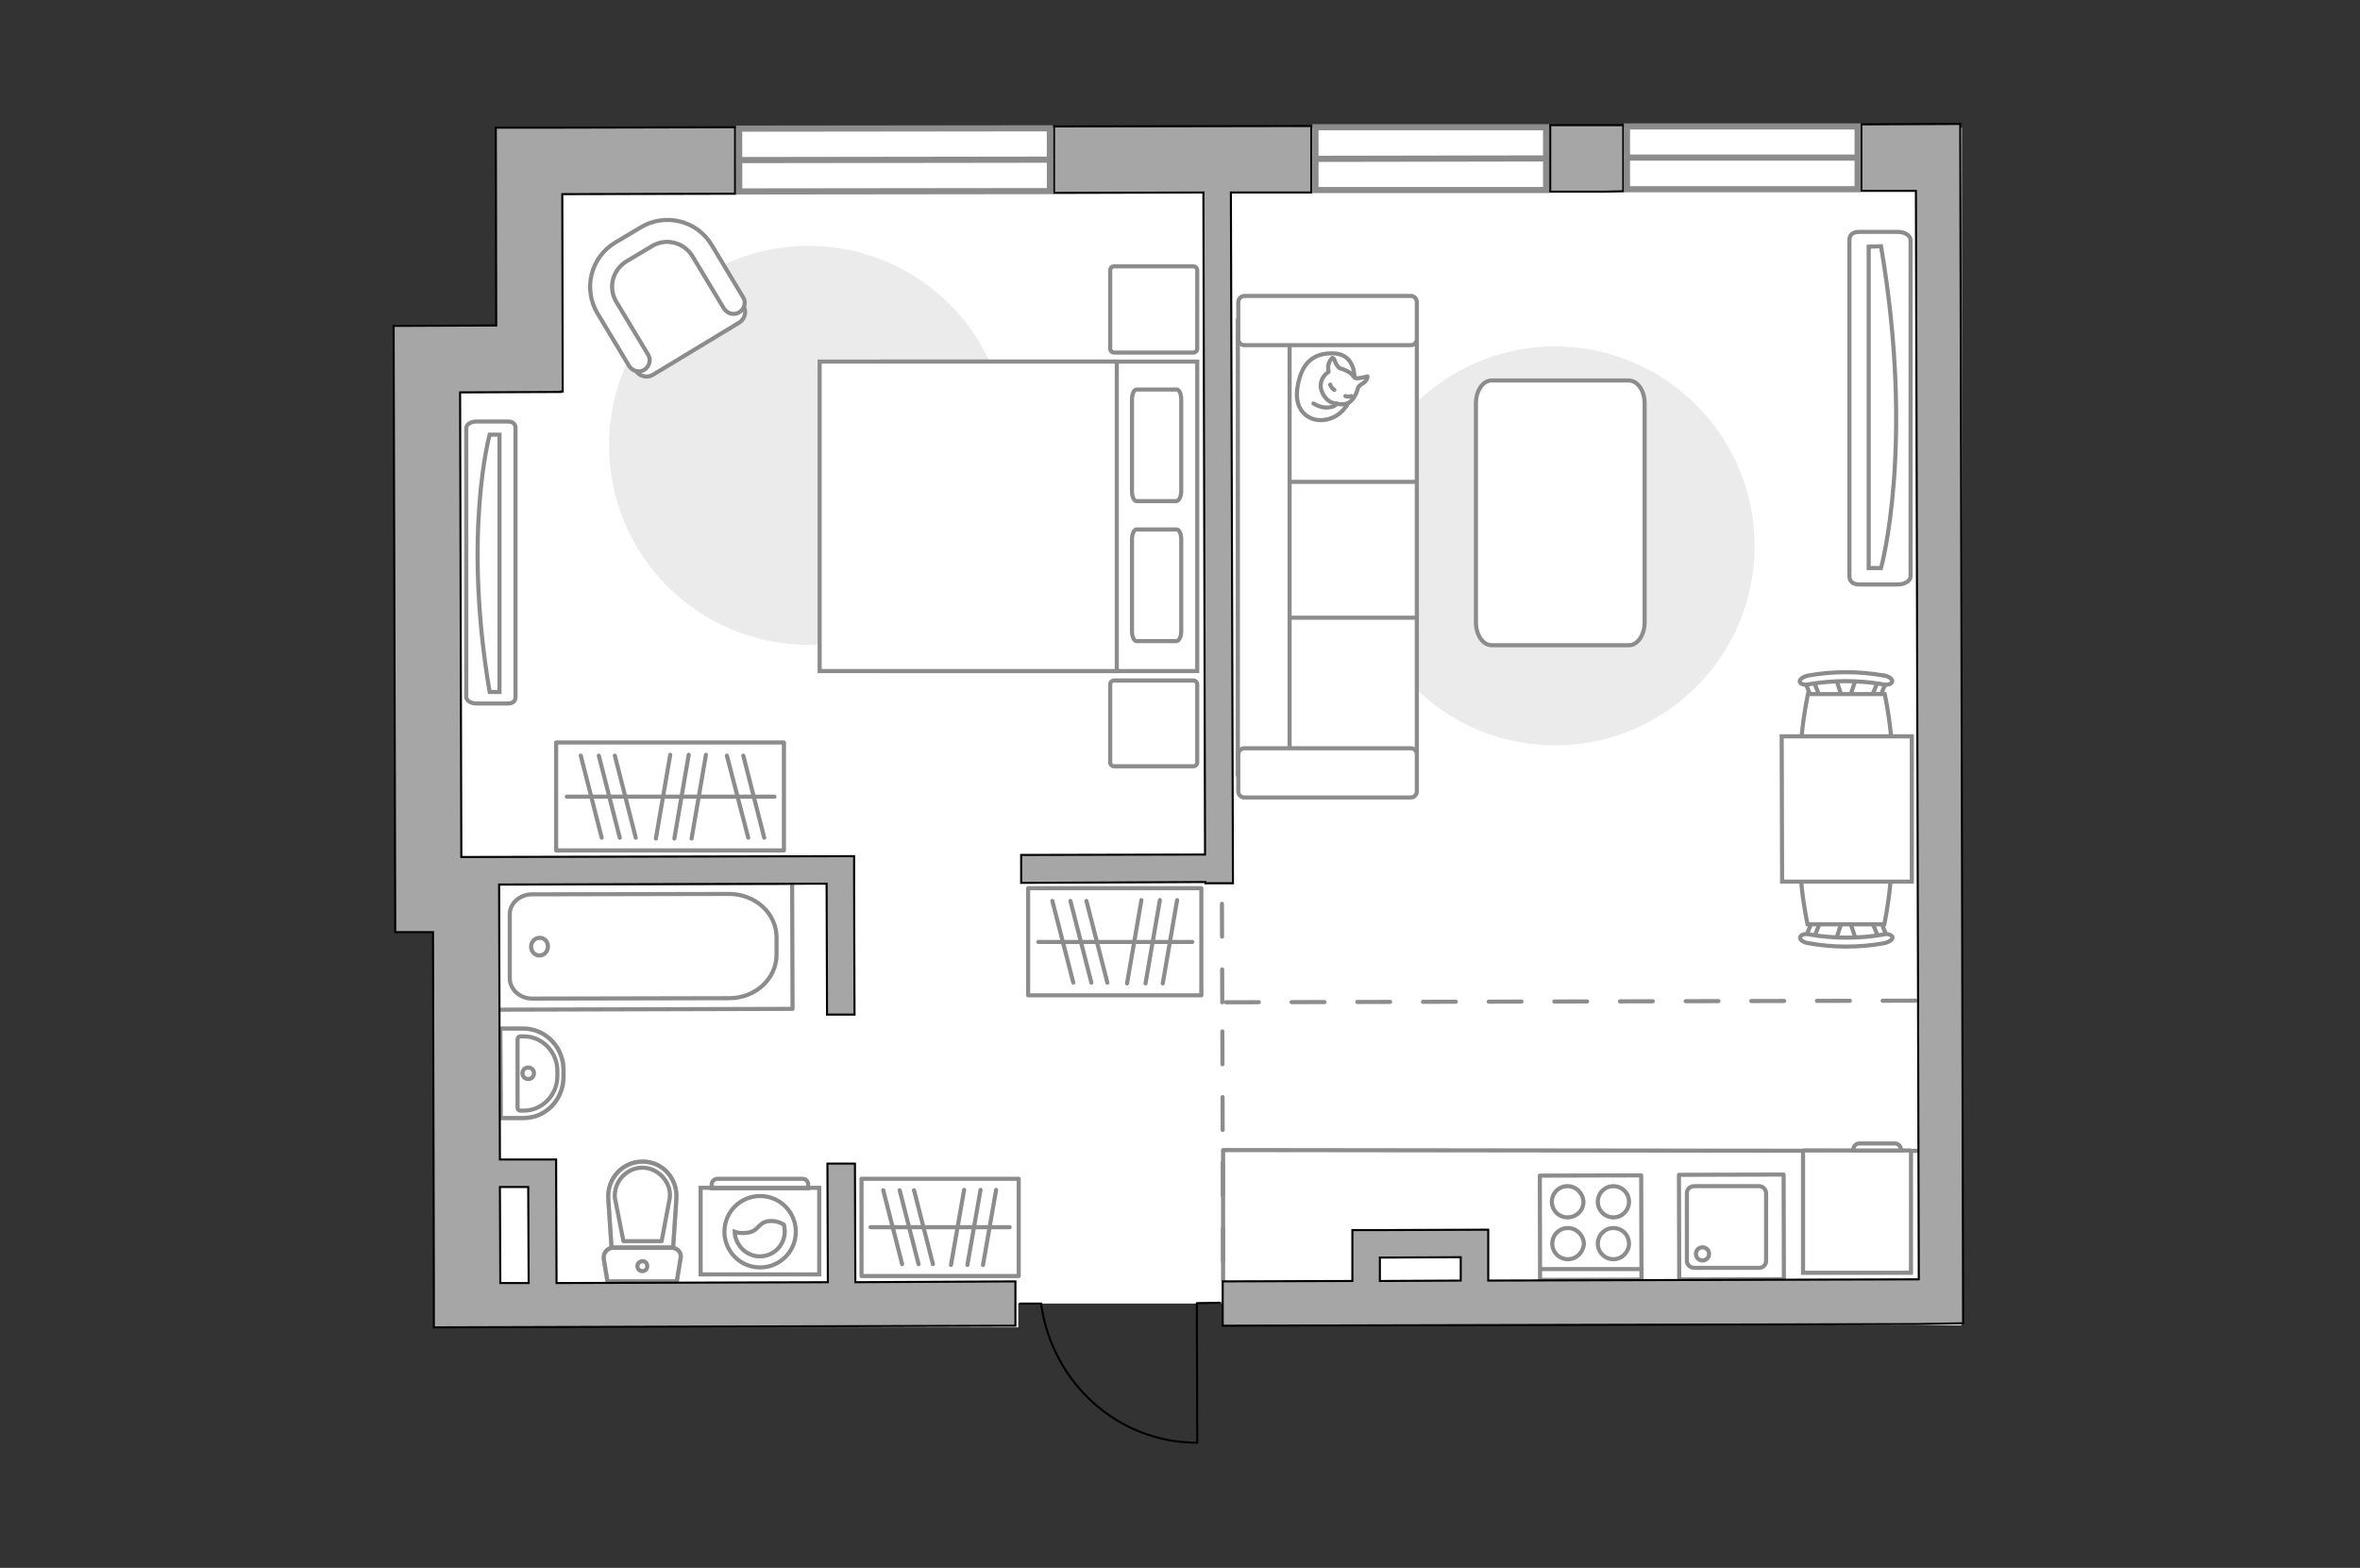 <?xml version="1.0" encoding="utf-8"?>
<!-- Generator: Adobe Illustrator 27.0.0, SVG Export Plug-In . SVG Version: 6.00 Build 0)  -->
<svg version="1.1" id="Слой_1" xmlns="http://www.w3.org/2000/svg" xmlns:xlink="http://www.w3.org/1999/xlink" x="0px" y="0px"
	 viewBox="0 0 575 382" style="enable-background:new 0 0 575 382;" xml:space="preserve">
<rect x="0" y="0" width="575" height="382" fill="#333333" stroke="none"/>
<style type="text/css">
	.st0{fill:#FFFFFF;}
	.st1{fill:none;stroke:#8C8C8C;stroke-linecap:round;stroke-linejoin:round;stroke-miterlimit:10;}
	.st2{fill:#EBEBEB;}
	.st3{fill:#FFFFFF;stroke:#8C8C8C;stroke-linecap:round;stroke-linejoin:round;stroke-miterlimit:10;}
	.st4{fill:#FFFFFF;stroke:#8C8C8C;stroke-miterlimit:10;}
	.st5{fill-rule:evenodd;clip-rule:evenodd;fill:#FFFFFF;fill-opacity:0.1;stroke:#8C8C8C;stroke-miterlimit:10;}
	.st6{fill:none;stroke:#000000;stroke-width:0.5;stroke-linecap:round;stroke-linejoin:round;stroke-miterlimit:10;}
	.st7{opacity:0.5;}
	
		.st8{opacity:0.5;fill:none;stroke:#8C8C8C;stroke-linecap:round;stroke-linejoin:round;stroke-miterlimit:10;enable-background:new    ;}
	.st9{fill:none;stroke:#8C8C8C;stroke-linecap:round;stroke-linejoin:round;stroke-miterlimit:10;stroke-dasharray:8;}
	.st10{fill:none;stroke:#8C8C8C;stroke-width:1;stroke-linecap:round;stroke-linejoin:round;stroke-miterlimit:10;}
	.st11{fill:#A6A6A6;stroke:#000000;stroke-width:0.5;stroke-miterlimit:10;}
	.st12{fill:#FFFFFF;stroke:#8C8C8C;stroke-width:1.5;stroke-linecap:round;stroke-miterlimit:10;}
	.st13{fill:none;stroke:#8C8C8C;stroke-width:1.5;stroke-linecap:round;stroke-miterlimit:10;}
</style>
<g id="bg_1_">
	<polygon class="st0" points="478,31.1 120.8,31.1 120.8,79.2 96.3,79.2 96.3,227.1 105.7,227.1 105.7,323.4 248.1,323.4 
		248.1,317.6 297.9,317.6 297.9,322.9 477.9,322.9 477.9,236.2 478,236.2 	"/>
</g>
<g id="furniture_1_">
	<path id="Vector_148_00000067921625250651823590000017218050231983568825_" class="st1" d="M467,280.4l-169-0.2v31.7"/>
	<path id="Vector_51_00000164515508108259276240000004977561428714708108_" class="st2" d="M427.5,133c0,26.9-21.8,48.6-48.6,48.6
		c-26.9,0-48.6-21.8-48.6-48.6c0-26.9,21.8-48.6,48.6-48.6S427.5,106.2,427.5,133z"/>
	<path id="Vector_51_00000020391438023727903300000005207788191243905422_" class="st2" d="M148.4,108.5c0-26.9,21.8-48.6,48.6-48.6
		c26.9,0,48.6,21.8,48.6,48.6c0,26.9-21.8,48.6-48.6,48.6S148.4,135.4,148.4,108.5z"/>
	<path id="Vector_84_00000172413390883250904500000001584583991517058967_" class="st3" d="M400.7,98.3v53.3c0,3.1-1.7,5.6-3.8,5.6
		h-33.5c-2.1,0-3.8-2.5-3.8-5.6V98.3c0-3.1,1.7-5.6,3.8-5.6H397C399.1,92.9,400.7,95.2,400.7,98.3z"/>
	<g>
		<path id="Vector_90_00000126309804043154274680000001927061739230039681_" class="st4" d="M465.5,140.4c0,1.1-1.4,2-3.1,2H453
			c-1.7,0-2.4-0.9-2.4-2V58.5c0-1.1,0.6-2,2.4-2h9.4c1.7,0,3.1,0.9,3.1,2V140.4z"/>
		<path id="Vector_91_00000059294222157383130980000014267165017836896170_" class="st4" d="M455.3,60.1v78.3h3c0,0,8.3-29.7,0-78.4
			L455.3,60.1z"/>
	</g>
	<g>
		<path id="Vector_54_00000029048099339740546630000007187676476983702925_" class="st4" d="M301.7,183.6v-34.4h43.5v34.4
			L301.7,183.6L301.7,183.6z"/>
		<path id="Vector_55_00000017485497819559711990000006523242486904844461_" class="st4" d="M301.7,150.5v-34.4h43.5v34.4H301.7z"/>
		<path id="Vector_56_00000107562650182994650650000009162334031539169962_" class="st4" d="M301.7,117.3V83h43.5v34.4H301.7z"/>
		<path id="Vector_57_00000116944332941057937170000009504754363964682122_" class="st4" d="M314.2,185.4l-12.6,3.2V78.1h12.6V185.4
			z"/>
		<path id="Vector_58_00000080894468758618255590000014835388633267576998_" class="st4" d="M303.2,182.3h40.5
			c0.9,0,1.5,0.7,1.5,1.5v9c0,0.9-0.7,1.5-1.5,1.5h-40.5c-0.9,0-1.5-0.7-1.5-1.5v-9C301.7,183,302.4,182.3,303.2,182.3z"/>
		<path id="Vector_59_00000155848082135466603250000007873577609412703643_" class="st4" d="M303.2,72.1h40.5c0.9,0,1.5,0.7,1.5,1.5
			v9c0,0.9-0.7,1.5-1.5,1.5h-40.5c-0.9,0-1.5-0.7-1.5-1.5v-9C301.7,72.8,302.4,72.1,303.2,72.1z"/>
		<g>
			<path class="st3" d="M330,91.9c0,0,0.2-5.6-5-5.8s-8,2.5-8.9,8.4c-0.9,5.9,3.2,8.6,7.2,7.7C327.3,101.3,329.9,97.5,330,91.9z"/>
			<path class="st3" d="M326.4,89.7c0,0-0.8-0.6-1.1-1.6s-0.7-0.9-0.7-0.9s-1.1,1-1,2.5c0.1,0.9,0.1,0.9,0.1,0.9s-1.7,1-1.9,3
				c-0.2,2,1.4,4.1,2.8,4.5c1.2,0.4,3.1,0.7,4.2-0.1c1-0.7,1.8-2.3,2-3.3s1.6-1.2,2.1-2.1c0.4-0.9,0.3-0.9,0.3-0.9s-2.6,0.7-3,0.4
				C329.5,91.8,329.8,90.7,326.4,89.7z"/>
			<path class="st3" d="M325.1,95c0,0-0.7-0.4-1-1.3"/>
			<path class="st3" d="M327.8,96.5c0,0,0.8,0.3,1.4,0"/>
			<path class="st1" d="M325.7,98.3c0,0-0.3,0.9-2.3,1c-1.7,0.1-3.4-1-3.4-1"/>
		</g>
	</g>
	<g>
		<g id="Group_6_00000057126163401031629120000000113742516322993297_">
			<g id="Group_7_00000132775536440437508120000017427740547480458892_">
				<path id="Vector_15_00000067230368985518920770000006950660545218365369_" class="st4" d="M447.3,229l1.7-5.2h1.5l1.7,5.2H447.3
					z"/>
			</g>
			<g id="Group_8_00000094609757146611042740000017469429730582363826_">
				<path id="Vector_16_00000082335754080754900910000003427742825131278776_" class="st4" d="M442.7,224c0.6,0.1,0.9,0.5,0.7,0.9
					l-1.7,4.2c-0.1,0.3-0.6,0.6-1.2,0.5c-0.6-0.1-0.9-0.5-0.7-0.9l1.7-4.2c0-0.3,0.5-0.6,0.9-0.6C442.4,224,442.5,224,442.7,224z"/>
			</g>
			<g id="Group_9_00000016056243544386814430000000896017734097639849_">
				<path id="Vector_17_00000078740373113827256910000015596729333356766607_" class="st4" d="M458.2,224.4l1.7,4.2
					c0.2,0.5-0.2,0.8-0.7,0.9c-0.6,0.2-1.1,0-1.3-0.5l-1.7-4.2c-0.2-0.5,0.2-0.8,0.7-0.9c0.1,0,0.2,0,0.3,0
					C457.6,224,458,224.2,458.2,224.4z"/>
			</g>
			<path id="Vector_18_00000065771147719182379690000012345309301827604876_" class="st4" d="M459.1,225.2h-18.7
				c0,0-3.9-17.9,0-21.9c3.3-3.3,15.4-3.3,18.7,0C462.9,207.2,459.1,225.2,459.1,225.2z"/>
			<path id="Vector_19_00000120549787712742898300000013874131786624745115_" class="st4" d="M461.1,228.3c0.1,0.6-0.8,1.2-2,1.5
				c-6.1,1.1-12.4,1.1-18.5,0c-1.3-0.2-2.2-0.9-2-1.5s1.2-0.9,2.4-0.6c5.9,1,11.9,1,17.8,0C459.8,227.4,460.8,227.7,461.1,228.3z"/>
		</g>
		<g id="Group_14_00000100370368332522892260000014960414787624766652_">
			<g id="Group_15_00000093887178592801013470000016802257212729728436_">
				<path id="Vector_25_00000105387350219445068280000001064860262620658096_" class="st4" d="M452.2,165.3l-1.7,5.2h-1.5l-1.7-5.2
					H452.2z"/>
			</g>
			<g id="Group_16_00000069383772364305440460000010512488798716710033_">
				<path id="Vector_26_00000011742622148429476270000011160994694153992102_" class="st4" d="M456.9,170.2
					c-0.6-0.1-0.9-0.5-0.7-0.9l1.7-4.2c0.1-0.3,0.6-0.6,1.2-0.5c0.6,0.1,0.9,0.5,0.7,0.9l-1.7,4.2c0,0.3-0.5,0.6-0.9,0.6
					C457.1,170.3,457,170.3,456.9,170.2z"/>
			</g>
			<g id="Group_17_00000121249228176562441150000017583496925439476908_">
				<path id="Vector_27_00000026164564410683438190000006570303965724439944_" class="st4" d="M441.3,169.9l-1.7-4.2
					c-0.2-0.5,0.2-0.8,0.7-0.9c0.6-0.2,1.1,0,1.3,0.5l1.7,4.2c0.2,0.5-0.2,0.8-0.7,0.9c-0.1,0-0.2,0-0.3,0
					C441.9,170.3,441.5,170.2,441.3,169.9z"/>
			</g>
			<path id="Vector_28_00000128477415313940522560000014603795136901561021_" class="st4" d="M440.5,169.1h18.7c0,0,3.9,17.9,0,21.9
				c-3.3,3.3-15.4,3.3-18.7,0C436.6,187.2,440.5,169.1,440.5,169.1z"/>
			<path id="Vector_29_00000062185343685619356430000011501063752138532488_" class="st4" d="M438.5,166.1c-0.1-0.6,0.8-1.2,2-1.5
				c6.1-1.1,12.4-1.1,18.5,0c1.3,0.2,2.2,0.9,2,1.5c-0.2,0.6-1.2,0.9-2.4,0.6c-5.9-1-11.9-1-17.8,0
				C439.8,167,438.6,166.7,438.5,166.1z"/>
		</g>
		<path id="Vector_35_00000108284921995211165860000013477595370000743323_" class="st4" d="M434.2,214.8l-0.1-35.4h6.1h25.6v35.4
			H434.2L434.2,214.8z"/>
	</g>
	<g>
		<g>
			<path class="st4" d="M199.6,289.4h-28.9v21.1h28.9V289.4z"/>
			<path class="st5" d="M195.5,287.2h-20.7c-0.7,0-1.4,0.6-1.4,1.4v0.9h23.5v-0.9C196.9,287.8,196.3,287.2,195.5,287.2z"/>
		</g>
		<g>
			<circle class="st4" cx="185.2" cy="300.1" r="8.7"/>
			<path class="st4" d="M187.5,297.5c-3,0.2-2.4,2.7-6,2.9c-1.2,0.1-1.9-0.1-2.5-0.3c0.1,3.2,2.8,6,6.1,6c3.4,0,6.1-2.7,6.1-6.1
				c0-0.5-0.1-1-0.2-1.6C190.3,297.9,189,297.4,187.5,297.5z"/>
		</g>
	</g>
	<g>
		<g>
			<path id="Vector_98_00000145048295549549985810000001022252740524337803_" class="st4" d="M214.9,88.1v75.4h76.8V88.1H214.9z"/>
			<path id="Vector_99_00000092448545747684081430000013762332442924301226_" class="st4" d="M199.7,163.5V88.1h72.4v66.5v8.9h-9.8
				H199.7z"/>
			<path id="Vector_100_00000039101294303662718560000003320588935575451311_" class="st1" d="M287.8,119.7V97.3
				c0-1.3-0.5-2.4-1.1-2.4h-9.8c-0.6,0-1.1,1.1-1.1,2.4v22.4c0,1.3,0.5,2.4,1.1,2.4h9.8C287.3,121.9,287.8,120.9,287.8,119.7z"/>
			<path id="Vector_101_00000114069761234649916630000004499801988202823593_" class="st1" d="M287.8,153.8v-22.4
				c0-1.3-0.5-2.4-1.1-2.4h-9.8c-0.6,0-1.1,1.1-1.1,2.4v22.4c0,1.3,0.5,2.4,1.1,2.4h9.8C287.3,156.1,287.8,155.1,287.8,153.8z"/>
		</g>
		<path id="Vector_5_00000111156142377245580550000001605075648154843285_" class="st3" d="M271.5,186.7h19.2c0.6,0,1-0.4,1-1v-18.9
			c0-0.6-0.4-1-1-1h-19.2c-0.6,0-1,0.4-1,1v18.9C270.5,186.3,270.9,186.7,271.5,186.7z"/>
		<path id="Vector_5_00000015325771147181320950000015043560192802065067_" class="st3" d="M271.5,85.9h19.2c0.6,0,1-0.4,1-1v-19
			c0-0.6-0.4-1-1-1h-19.2c-0.6,0-1,0.4-1,1v18.9C270.5,85.5,270.9,85.9,271.5,85.9z"/>
	</g>
	<g>
		<path id="Vector_90_00000155118256756147868270000005689845921154069646_" class="st4" d="M113.6,104.3c0-0.9,1.1-1.6,2.5-1.6h7.6
			c1.4,0,1.9,0.7,1.9,1.6v65.5c0,0.9-0.5,1.6-1.9,1.6h-7.6c-1.4,0-2.5-0.7-2.5-1.6V104.3z"/>
		<path id="Vector_91_00000151535785151752184340000017660877589042958265_" class="st4" d="M121.7,168.6v-62.7h-2.4
			c0,0-6.6,23.8,0,62.7H121.7z"/>
	</g>
	<g>
		<rect x="135.5" y="180.9" class="st1" width="55.5" height="26.3"/>
		<line class="st1" x1="159.8" y1="204.3" x2="163.3" y2="183.9"/>
		<line class="st1" x1="164.3" y1="204.3" x2="167.8" y2="183.9"/>
		<line class="st1" x1="168.5" y1="204.3" x2="172" y2="183.9"/>
		<line class="st1" x1="182.3" y1="204.1" x2="177.1" y2="184.1"/>
		<line class="st1" x1="186.2" y1="204.1" x2="181.1" y2="184.1"/>
		<line class="st1" x1="146.6" y1="204.1" x2="141.5" y2="184.1"/>
		<line class="st1" x1="151" y1="204.1" x2="145.9" y2="184.1"/>
		<line class="st1" x1="154.9" y1="204.1" x2="149.8" y2="184.1"/>
		<line class="st1" x1="138.1" y1="194.1" x2="188.7" y2="194.1"/>
	</g>
	<g>
		<path id="Vector_8_00000168824689001360687970000004480440651284549512_" class="st4" d="M465.4,280.3h-25.9
			c-0.1,0-0.2,0.1-0.2,0.2v29.6h26.3v-29.6C465.5,280.4,465.5,280.3,465.4,280.3z"/>
		<path id="Vector_9_00000172414525240573605560000014829825383466528435_" class="st4" d="M451.5,280.3h11.7c0-1-0.7-1.7-1.5-1.7
			h-8.5C452.2,278.5,451.5,279.3,451.5,280.3z"/>
	</g>
	<g>
		<path id="Vector_37_3_" class="st4" d="M180.1,78.6l-21,12.7c-1.4,0.9-3.3,0.4-4.2-1l-8.8-14.5c-3.2-5.3-1.5-12.2,3.8-15.4l7-4.2
			c5.3-3.2,12.2-1.5,15.4,3.8l8.8,14.5C182,75.9,181.5,77.7,180.1,78.6z"/>
		<path id="Vector_38_4_" class="st4" d="M180.1,76.1c-1.3,0.8-2.9,0.3-3.7-0.9l-7.7-12.8c-2.1-3.4-6.5-4.5-9.9-2.4l-6.2,3.7
			c-3.4,2.1-4.5,6.5-2.4,9.9l7.7,12.8c0.8,1.3,0.3,2.9-0.9,3.7c-1.3,0.8-2.9,0.3-3.7-0.9l-7.7-12.8c-3.6-6-1.7-13.7,4.3-17.3
			l6.2-3.7c6-3.6,13.7-1.7,17.3,4.3l7.7,12.8C181.8,73.7,181.4,75.3,180.1,76.1z"/>
	</g>
	<g>
		<rect x="209.9" y="287.2" class="st1" width="38.3" height="23.7"/>
		<line class="st1" x1="231.7" y1="308.2" x2="234.9" y2="289.9"/>
		<line class="st1" x1="235.7" y1="308.2" x2="238.9" y2="289.9"/>
		<line class="st1" x1="239.5" y1="308.2" x2="242.7" y2="289.9"/>
		<line class="st1" x1="219.8" y1="308" x2="215.2" y2="290"/>
		<line class="st1" x1="223.8" y1="308" x2="219.2" y2="290"/>
		<line class="st1" x1="227.3" y1="308" x2="222.7" y2="290"/>
		<line class="st1" x1="212.1" y1="299" x2="246" y2="299"/>
	</g>
	<g>
		<rect x="250.5" y="216.4" class="st1" width="42.2" height="26.1"/>
		<line class="st1" x1="274.6" y1="239.6" x2="278.1" y2="219.3"/>
		<line class="st1" x1="279.1" y1="239.6" x2="282.6" y2="219.3"/>
		<line class="st1" x1="283.3" y1="239.6" x2="286.8" y2="219.3"/>
		<line class="st1" x1="261.5" y1="239.4" x2="256.4" y2="219.5"/>
		<line class="st1" x1="265.9" y1="239.4" x2="260.8" y2="219.5"/>
		<line class="st1" x1="269.8" y1="239.4" x2="264.7" y2="219.5"/>
		<line class="st1" x1="253" y1="229.5" x2="290.5" y2="229.5"/>
	</g>
</g>
<g id="plan">
	<g>
		<polyline class="st6" points="291.7,351.5 291.6,317.5 297.3,317.4 		"/>
		<line class="st6" x1="248.5" y1="317.6" x2="253.7" y2="317.6"/>
		<path class="st6" d="M253.7,318c2.8,19,18.7,33.5,37.9,33.5"/>
	</g>
	<g>
		<polyline class="st1" points="193,215.1 121.3,215.3 121.4,246 193.1,245.8 193,215.1 		"/>
		<path class="st1" d="M189.2,232.6v-4.2c0-5.9-5.2-10.6-11.6-10.6l-48,0.1c-3,0-5.5,2.3-5.4,5v15.4c0,2.8,2.5,5,5.5,5l48-0.1
			C184,243.2,189.2,238.5,189.2,232.6z"/>
		<path class="st1" d="M131.4,232.8c1.2,0,2.1-1,2.1-2.2s-0.9-2.2-2.1-2.1c-1.1,0-2,1-2,2.2C129.4,231.8,130.3,232.8,131.4,232.8z"
			/>
	</g>
	<g>
		<g class="st7">
			<path class="st1" d="M163.6,304h-14.2c-1.4,0-2.5,1.3-2.3,2.7l0.9,5.5h16.9l0.9-5.5C166.2,305.3,165.1,304,163.6,304z"/>
			<path class="st1" d="M149,304h15l0.8-12c0.3-4.9-3.5-9-8.3-8.9c-4.8,0-8.6,4.1-8.3,9L149,304z"/>
		</g>
		<g>
			<path class="st1" d="M163.6,304h-14.2c-1.4,0-2.5,1.3-2.3,2.7l0.9,5.5h16.9l0.9-5.5C166.2,305.3,165.1,304,163.6,304z"/>
			<path class="st1" d="M156.5,283L156.5,283c-4.8,0-8.6,4.1-8.3,9l0.8,12h15l0.8-12C165.1,287,161.3,282.9,156.5,283z"/>
			<path class="st1" d="M151.9,302.4l-2.1-10.6c-0.1-1.9,0.5-3.7,1.8-5.1s3-2.2,4.9-2.2s3.6,0.8,4.9,2.2c1.3,1.4,2,3.2,1.8,5.1
				l-2,10.6H151.9z"/>
			<path class="st1" d="M157.7,308.5c0,0.7-0.5,1.2-1.2,1.2c-0.6,0-1.2-0.5-1.2-1.2s0.6-1.2,1.2-1.2
				C157.2,307.2,157.7,307.8,157.7,308.5z"/>
		</g>
	</g>
	<g>
		<path class="st8" d="M137.3,262.3v-1.6c0-5.6-4.4-10.1-9.8-10.1h-5.6l0.1,21.8h5.6C133,272.4,137.3,267.9,137.3,262.3z"/>
		<g>
			<path class="st1" d="M135.8,262.2v-1.3c0-4.6-3.7-8.4-8.2-8.4h-0.8c-0.4,0-0.7,0.3-0.7,0.7v16.7c0,0.4,0.3,0.7,0.7,0.7h0.8
				C132.1,270.6,135.8,266.8,135.8,262.2z"/>
			<path class="st1" d="M128.7,262.9c0.8,0,1.4-0.6,1.4-1.4s-0.6-1.4-1.4-1.4c-0.8,0-1.4,0.6-1.4,1.4
				C127.3,262.3,127.9,262.9,128.7,262.9z"/>
			<path class="st1" d="M137.3,262.3v-1.6c0-5.6-4.4-10.1-9.8-10.1h-5.6l0.1,21.8h5.6C133,272.4,137.3,267.9,137.3,262.3z"/>
		</g>
	</g>
	<line class="st9" x1="297.8" y1="244.2" x2="297.7" y2="215.7"/>
	<path class="st9" d="M466.7,243.8l-168.9,0.4c0,1.1,0.2,66,0.2,67.1"/>
	<g>
		<g>
			
				<rect x="409.1" y="286.2" transform="matrix(1 -2.574786e-03 2.574786e-03 1 -0.768 1.087)" class="st10" width="25.5" height="25.5"/>
		</g>
		<path class="st1" d="M411,290.7v16.5c0,0.9,0.8,1.7,1.8,1.7h15.8c1,0,1.7-0.8,1.7-1.7v-16.5c0-0.9-0.8-1.7-1.7-1.7h-15.8
			C411.7,289,411,289.8,411,290.7z"/>
		<path class="st1" d="M416.4,305.5c0,0.9-0.7,1.6-1.6,1.6s-1.6-0.7-1.6-1.6s0.7-1.6,1.6-1.6C415.7,303.9,416.4,304.6,416.4,305.5z"
			/>
	</g>
	<g>
		
			<rect x="375.2" y="286.4" transform="matrix(1 -2.574786e-03 2.574786e-03 1 -0.769 0.999)" class="st10" width="24.7" height="25.4"/>
		<g>
			<g>
				<path class="st1" d="M393.1,296.6c-2.1,0-3.8-1.7-3.8-3.8c0-2.1,1.7-3.8,3.8-3.8c2.1,0,3.8,1.7,3.8,3.8S395.2,296.6,393.1,296.6
					z"/>
				<path class="st1" d="M393.1,306.8c-2.1,0-3.8-1.7-3.8-3.8c0-2.1,1.7-3.8,3.8-3.8c2.1,0,3.8,1.7,3.8,3.8
					C396.9,305,395.2,306.8,393.1,306.8z"/>
			</g>
			<g>
				<path class="st1" d="M381.9,296.6c-2.1,0-3.8-1.7-3.8-3.8c0-2.1,1.7-3.8,3.8-3.8c2.1,0,3.8,1.7,3.9,3.8
					C385.8,294.9,384.1,296.6,381.9,296.6z"/>
				<path class="st1" d="M382,306.8c-2.1,0-3.8-1.7-3.8-3.8c0-2.1,1.7-3.8,3.8-3.8c2.1,0,3.8,1.7,3.9,3.8
					C385.8,305.1,384.1,306.8,382,306.8z"/>
			</g>
		</g>
		<line class="st1" x1="400" y1="309.2" x2="375.5" y2="309.2"/>
	</g>
	<g>
		<path class="st11" d="M478.3,322.4l-0.7-291l0,0v-1.2l-24.1,0.1v16.2h13.3l0.7,265.2L362.6,312v-10l0,0v-2.4l-26.4,0.1l0,0H332
			h-1.9l0,0h-0.6v12.4l-31.6,0.1V323l169.6-0.4l0,0L478.3,322.4z M336.2,306.4l19.7-0.1v5.7l-19.7,0.1V306.4z"/>
		<polygon class="st11" points="377.7,46.7 390.7,46.7 390.7,46.7 395.5,46.6 395.5,30.5 378.7,30.5 378.7,30.5 377.7,30.5 		"/>
		<path class="st11" d="M208.4,312.4l-0.1-28.9h-6.7l0.1,28.9l-66.1,0.2l-0.1-27.5l0,0v-2.6h-13.7l-0.2-67l79.8-0.2l0.1,31.9h6.7
			l-0.1-31.9l0,0v-6.7l-95.7,0.2l-0.3-113.2l24.5-0.1v-0.1h0.5L137,47.3l42.1-0.1V31L137,31.1l0,0h-16.2l0.1,48.2l-25,0.1v0.1l0,0
			l0.4,147.6h9.2l0.2,85.5l0,0v10.8l141.7-0.4v-10.8L208.4,312.4z M121.8,289.2h6.9l0.1,23.4h-6.9L121.8,289.2z"/>
		<polygon class="st11" points="300.4,215.2 299.9,46.9 319.5,46.9 319.5,30.7 256.8,30.8 256.8,47 293.2,46.9 293.6,208.2 
			248.8,208.3 248.8,215.1 293.7,214.9 293.7,215.2 		"/>
	</g>
</g>
<g id="windows_1_">
	<g>
		<rect x="396.4" y="30.8" class="st12" width="56.2" height="15.3"/>
		<line class="st13" x1="452.6" y1="38.4" x2="396.4" y2="38.4"/>
	</g>
	<g>
		<rect x="320.5" y="31" class="st12" width="56.2" height="15.3"/>
		<line class="st13" x1="376.7" y1="38.6" x2="320.5" y2="38.7"/>
	</g>
	<g>
		
			<rect x="180.1" y="31.3" transform="matrix(1 -1.099917e-03 1.099917e-03 1 -4.270991e-02 0.24)" class="st12" width="75.7" height="15.3"/>
		<line class="st13" x1="255.8" y1="38.9" x2="180.1" y2="39"/>
	</g>
</g>
<g id="points">
	<path id="r2" class="st1" d="M172,125.8"/>
	<path id="r1" class="st1" d="M411,73.1"/>
	<path id="k1" class="st1" d="M386.5,262.5"/>
	<path id="s1" class="st1" d="M168.5,264.5"/>
	<path id="h1" class="st1" d="M252.4,264.5"/>
</g>
</svg>
